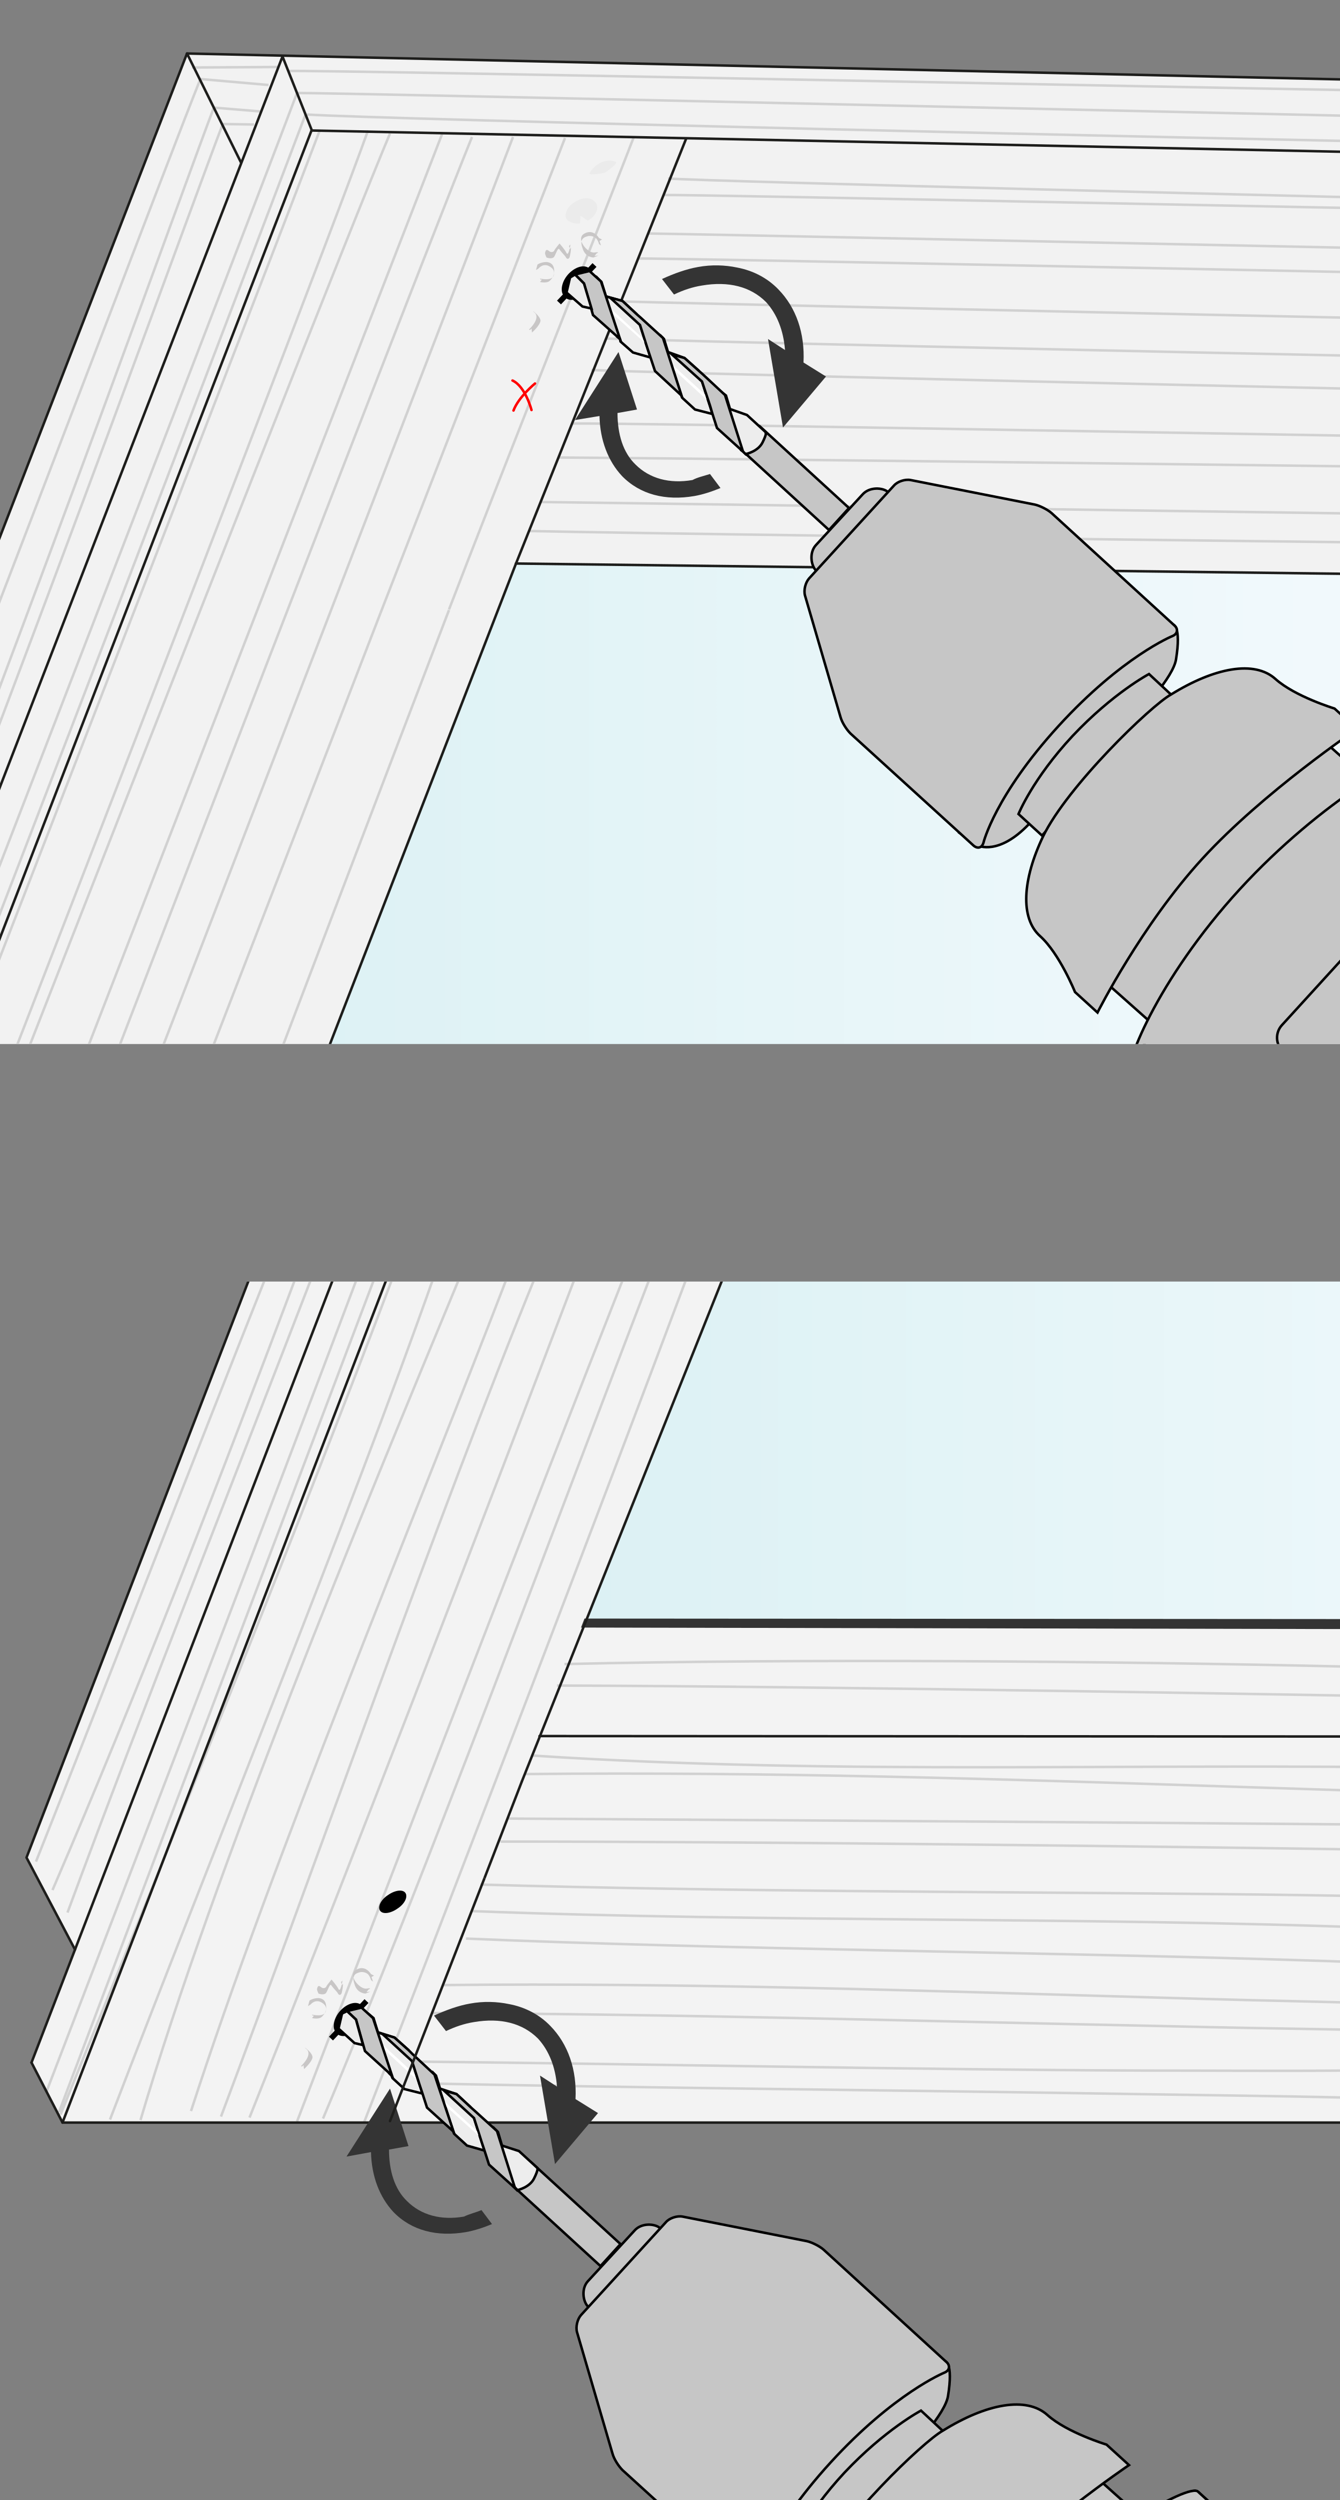 <?xml version="1.0" encoding="utf-8"?>
<!-- Generator: Adobe Illustrator 27.8.1, SVG Export Plug-In . SVG Version: 6.00 Build 0)  -->
<svg version="1.1" id="Ebene_1" xmlns="http://www.w3.org/2000/svg" xmlns:xlink="http://www.w3.org/1999/xlink" x="0px" y="0px"
	 width="268px" height="500px" viewBox="0 0 268 500" style="enable-background:new 0 0 268 500;" xml:space="preserve">
<rect x="0" y="0" width="268" height="500" fill="#808080" stroke="none"/>
<style type="text/css">
	.st0{clip-path:url(#XMLID_00000164475384982503085230000010723940673266192006_);fill:url(#SVGID_1_);}
	.st1{clip-path:url(#XMLID_00000164475384982503085230000010723940673266192006_);}
	.st2{fill:#F2F2F2;}
	.st3{fill:none;stroke:#D1D1D1;stroke-width:0.5;}
	.st4{fill:none;stroke:#1D1D1B;stroke-width:0.5;stroke-linecap:round;stroke-linejoin:round;stroke-miterlimit:10;}
	.st5{fill:none;stroke:#181817;stroke-width:0.25;stroke-linecap:round;stroke-linejoin:round;}
	.st6{fill:#FFFFFF;stroke:#000000;stroke-width:0.25;stroke-linejoin:round;stroke-miterlimit:10;}
	.st7{fill:#EBEBEB;}
	.st8{fill:#C6C6C6;stroke:#000000;stroke-width:0.25;stroke-miterlimit:10;}
	.st9{fill:#010101;}
	.st10{fill:#C8C6C6;}
	.st11{fill:none;stroke:#010101;stroke-width:1.089;}
	.st12{fill:#C6C6C6;stroke:#000000;stroke-width:0.5;stroke-miterlimit:10;}
	.st13{fill:#C6C6C6;}
	.st14{fill:none;stroke:#000000;stroke-width:0.5;stroke-miterlimit:10;}
	.st15{fill:#ECECEC;stroke:#1D1D1B;stroke-width:0.25;stroke-linecap:round;stroke-linejoin:round;stroke-miterlimit:10;}
	.st16{fill:#EDEDED;stroke:#000000;stroke-width:0.5;stroke-miterlimit:10;}
	.st17{fill:#FFFFFF;}
	.st18{fill:#343434;}
	
		.st19{clip-path:url(#XMLID_00000164475384982503085230000010723940673266192006_);fill:none;stroke:#FF0000;stroke-width:0.5;stroke-linecap:round;stroke-linejoin:round;stroke-miterlimit:10;}
	
		.st20{clip-path:url(#XMLID_00000165212466868655756390000007797737050089663911_);fill:url(#SVGID_00000026877857532869271170000015070951670364646025_);}
	.st21{clip-path:url(#XMLID_00000165212466868655756390000007797737050089663911_);}
	.st22{fill:#F3F3F3;}
	.st23{fill:none;stroke:#1D1D1B;stroke-width:0.5;stroke-linecap:round;stroke-linejoin:round;}
	.st24{fill:#333333;}
	.st25{fill:#000100;}
	
		.st26{clip-path:url(#XMLID_00000165212466868655756390000007797737050089663911_);fill:none;stroke:#1D1D1B;stroke-width:0.5;stroke-linecap:round;stroke-linejoin:round;}
	.st27{clip-path:url(#XMLID_00000165212466868655756390000007797737050089663911_);fill:none;stroke:#1D1D1B;stroke-width:0.5;}
</style>
<g>
	<defs>
		<rect id="XMLID_00000054968535764558005120000014727074545314097336_" x="-0.1" width="268.3" height="208.8"/>
	</defs>
	<clipPath id="XMLID_00000136374715202302182330000008750664361101340058_">
		<use xlink:href="#XMLID_00000054968535764558005120000014727074545314097336_"  style="overflow:visible;"/>
	</clipPath>
	<linearGradient id="SVGID_1_" gradientUnits="userSpaceOnUse" x1="54.029" y1="176.259" x2="283.515" y2="176.259">
		<stop  offset="0" style="stop-color:#DCF1F4"/>
		<stop  offset="6.713010e-07" style="stop-color:#DCF1F4"/>
		<stop  offset="1" style="stop-color:#F3FAFD"/>
	</linearGradient>
	<polygon style="clip-path:url(#XMLID_00000136374715202302182330000008750664361101340058_);fill:url(#SVGID_1_);" points="
		283.5,238.1 54,239.8 103.2,112.7 282.4,114.9 	"/>
	<g style="clip-path:url(#XMLID_00000136374715202302182330000008750664361101340058_);">
		<polygon class="st2" points="37.4,10.7 -1,109.9 -1,240.1 54,239.8 103.2,112.7 280.4,114.9 310.7,36.6 269,15.9 		"/>
		<path class="st3" d="M-32.9,205.4C5.5,106.3,34.6,29.4,40,16"/>
		<path class="st3" d="M-12,213.8C26,115.3,54.9,39.3,61.1,22.9"/>
		<path class="st3" d="M-24.6,208.8c36.7-94.8,63.7-169.8,69-183.6"/>
		<path class="st3" d="M-15.1,212C23.7,111.6,53.2,35.1,59.4,18.6"/>
		<path class="st3" d="M-26.9,207.9c37.1-96,64.4-172.6,69.6-186.2"/>
		<path class="st3" d="M89.8,121.9c7.8-20.4,34.9-89,37-94.6"/>
		<path class="st3" d="M44.9,239.8c16.1-42.3,32.3-84.9,44.9-117.8"/>
		<path class="st3" d="M76.1,122.6c7.7-19.7,34.7-89.4,36.9-95"/>
		<path class="st3" d="M30.8,239.8c15.6-40.4,33-85.3,45.3-117.2"/>
		<path class="st3" d="M20.8,239.8C60.4,137.1,96.2,44.3,102.6,27.4"/>
		<path class="st3" d="M-0.4,225.3C38.5,125.7,71.2,42.8,78,26.7"/>
		<path class="st3" d="M12.1,239.8C51.2,138.1,87.6,44.1,94.4,27.4"/>
		<path class="st3" d="M5.8,239.8C45,138.6,82.1,43.1,88.5,26.6"/>
		<path class="st3" d="M-9.1,214.9C28.9,117,57.7,42.6,63.9,26.2"/>
		<path class="st3" d="M-0.1,218.1c38.5-99.4,67.8-175.5,73.7-192"/>
		<line class="st3" x1="38.4" y1="13.5" x2="55.6" y2="13.4"/>
		<path class="st3" d="M41.4,19.2"/>
		<line class="st3" x1="52.2" y1="22.3" x2="42.5" y2="21.5"/>
		<line class="st3" x1="53.7" y1="17" x2="40" y2="15.8"/>
		<line class="st3" x1="44.2" y1="24.8" x2="50.8" y2="24.9"/>
		<line class="st4" x1="294.9" y1="30.9" x2="62.3" y2="26.1"/>
		<polyline class="st4" points="269,15.9 37.4,10.7 -37.4,204 		"/>
		<line class="st4" x1="56.5" y1="11.3" x2="-20.4" y2="210.1"/>
		<line class="st4" x1="62.3" y1="26.1" x2="-10.2" y2="214"/>
		<line class="st4" x1="37.4" y1="10.7" x2="48.2" y2="32.5"/>
		<line class="st4" x1="103.2" y1="112.7" x2="54" y2="239.8"/>
		<path class="st3" d="M57.6,14.2c8.5-0.2,181.1,3.3,216.1,3.9"/>
		<path class="st3" d="M59.4,18.6c10.4,0,175.6,3.8,216.6,4.7"/>
		<path class="st3" d="M133.6,35.7c8.4,0.6,133.6,3.7,175.7,4.7"/>
		<path class="st3" d="M289.9,28.6c-45.6-0.8-215.6-4.8-228.5-5.7"/>
		<path class="st3" d="M129.8,46.7c8.6,0.1,112.3,2.3,176.3,3.6"/>
		<path class="st3" d="M132.7,39c7.3-0.1,126.5,2.5,175.8,3.3"/>
		<path class="st3" d="M127.7,51.7c9.1,0,106.6,2,175.9,3.4"/>
		<path class="st3" d="M124.7,60.3c9.9,0.3,99.8,2.3,175.4,3.9"/>
		<path class="st3" d="M114.4,84.7c11-0.1,94,1.4,176.6,2.8"/>
		<path class="st3" d="M121.2,67.7c12.7,0.5,97.9,2.4,175.9,4"/>
		<path class="st3" d="M118.3,74c11,0.5,94.9,2.5,176.9,4.3"/>
		<path class="st3" d="M108.1,100.4c18.2,0.2,89.5,1.3,177,2.5"/>
		<path class="st3" d="M111.7,91.5c18.3,0.1,89.6,0.9,177,2"/>
		<path class="st3" d="M105.8,106.2c18.2,0.4,89.5,1.4,177.1,2.4"/>
		<line class="st4" x1="137.2" y1="27.8" x2="103.2" y2="112.7"/>
		<line class="st4" x1="280.4" y1="114.9" x2="103.2" y2="112.7"/>
		<g>
			<g>
				<g>
					<g>
						<path class="st5" d="M84.3,78.7"/>
					</g>
				</g>
			</g>
		</g>
		<path class="st6" d="M215.6,64.2"/>
		<path class="st7" d="M115.5,40.1c1.6-0.8,3.2-0.5,3.8,0.7c0.5,1.1-0.3,2.5-1.7,3.3c-0.1,0.1-1.4-1-1.5-0.9l-0.1,1.5
			c-1.2,0.1-2.4-0.3-2.8-1.1C112.8,42.3,114,40.8,115.5,40.1"/>
		<path class="st7" d="M120.2,32.5c1.1-0.5,2.2-0.5,3-0.1c0.3,0.2-0.9,1.3-2.2,2.1c-0.4,0.2-3.2,0.6-3.1,0.2
			C118.3,33.8,119.2,33,120.2,32.5"/>
		<line class="st4" x1="56.5" y1="11.3" x2="62.3" y2="25.9"/>
	</g>
	<g style="clip-path:url(#XMLID_00000136374715202302182330000008750664361101340058_);">
		<path class="st6" d="M157.9,77.8"/>
		<g>
			<g>
				<g>
					<g>
						<path class="st8" d="M117.6,54.9c0.5,0.7-0.2,2-1.5,2.9c-1.3,0.9-2.8,1.1-3.3,0.4c-0.5-0.7,0.2-2,1.5-2.9
							C115.7,54.4,117.1,54.2,117.6,54.9z"/>
					</g>
				</g>
			</g>
			<g>
				<g>
					<path class="st9" d="M112.7,59.1c-0.8-1.1-0.2-3.3,1.4-4.7c1.6-1.4,3.4-1.5,4.1-0.3c0.7,1.4,0,3.4-1.4,4.7
						C115.3,60.2,113.5,60.4,112.7,59.1z"/>
					<path class="st10" d="M119.8,47.6c0,0-1.1-1.9-2.9-0.9c-1.9,1,0.6,4,2,3.8c1.3-0.2,0.4,0.2,0.4,0.2l-0.4,0.5l0.8-0.1l-1,0.4
						c0,0-1.7,0-2.2-1.9c-0.7-1.9,0.4-2.2,1.2-2.4c0.8-0.1,1.5,0.3,1.7,0.7c0.3,0.4,0.4,0.9,0.4,0.9l0.4,0.3l-0.3-0.9l0.5-0.3
						L119.8,47.6z"/>
					<path class="st10" d="M107.7,53.7c0,0,1-1.3,2.4-0.3c1.4,0.9,0.4,2.3-0.2,2.8c-0.6,0.5-1.9,0.2-1.9,0.2l0.4-0.5l-0.3,0
						l-0.1-0.2c0,0,2.7,0.7,2.8-0.9c0.2-1.6-0.4-2.3-1.5-2.4c-1.1,0-1.8,0.5-1.8,0.5l-0.3,1.1L107.7,53.7z"/>
					<path class="st10" d="M108.1,64.2c-0.2,1-1.7,2.3-1.7,2.3l-0.1-0.8L106,66l-0.2-0.1c0,0,2.3-2.1,1.2-3.3
						C105.7,61.5,108.2,63.2,108.1,64.2z"/>
					<path class="st10" d="M114.1,48.9c0,0-0.4,2.5-0.8,1.7c-0.4-0.8-1.4-1.9-1.4-1.9s-0.9,1.1-1,1.3c0,0.2-0.5,0.7-1.1,0.2
						c-0.6-0.5-0.7,0-0.8,0.4c0,0.3,0.3,0.9,0.3,0.9s1,0.4,1.5-0.1c0.4-0.6,0.8-2.1,1.1-1.5c0.5,0.7,1.1,1.2,1.3,1.6
						c0.2,0.4,0.7,0.4,0.8-0.4c0.2-0.8,0.2-1.6,0.2-1.6l-0.2,0.3l-0.2-0.6L114.1,48.9L114.1,48.9z"/>
					<line class="st11" x1="118.9" y1="53" x2="111.8" y2="60.5"/>
				</g>
				<g>
					<g>
						<path class="st12" d="M370.6,229.1l-85.2-77.8l-0.1,0.1c0-0.1-0.1-0.2-0.2-0.3c-0.9-0.8-4.6,1.6-10,6.3l-12.6-11.2l-43.9,48
							l12.6,11.2c-4.2,5.8-6.3,9.7-5.4,10.6c0.1,0.1,0.2,0.1,0.3,0.1l-0.1,0.1"/>
						<path class="st12" d="M195.6,169.1c0,0,4.1,2.1,10.2-4.3c6.1-6.4,28.3-26.1,29.4-32.9c1.1-6.8-0.6-7-0.6-7l-39.8,21.2l-3,20.4
							L195.6,169.1z"/>
						<path class="st12" d="M208.4,167.1l-4.7-4.3c0,0,2.8-7,10.8-15.6c8.1-8.6,15.3-12.4,15.3-12.4l4.4,4.1L208.4,167.1z"/>
						<path class="st12" d="M177.6,98.4c-1-0.9-3.7-1.1-5.1,0.5l-9.3,10.1c-1.4,1.5-1,4.1,0,5.1"/>
						<g>
							<path class="st13" d="M210.3,102.6c-0.8-0.7-2.4-1.5-3.4-1.7L182.1,96c-1.1-0.2-2.6,0.3-3.3,1.1l-17,18.6
								c-0.7,0.8-1.1,2.3-0.8,3.4l7.1,24.3c0.3,1.1,1.2,2.5,2,3.3l24.6,22.4c0.8,0.7,1.7,0.5,2-0.6c0,0,2.3-9.4,15-23.3
								c12.7-13.9,22.8-18,22.8-18c1-0.4,1.2-1.4,0.4-2.1L210.3,102.6z"/>
							<path class="st14" d="M210.3,102.6c-0.8-0.7-2.4-1.5-3.4-1.7L182.1,96c-1.1-0.2-2.6,0.3-3.3,1.1l-17,18.6
								c-0.7,0.8-1.1,2.3-0.8,3.4l7.1,24.3c0.3,1.1,1.2,2.5,2,3.3l24.6,22.4c0.8,0.7,1.7,0.5,2-0.6c0,0,2.3-9.4,15-23.3
								c12.7-13.9,22.8-18,22.8-18c1-0.4,1.2-1.4,0.4-2.1L210.3,102.6z"/>
						</g>
						<path class="st12" d="M234.2,138.9c8.7-5.4,16.7-6.9,20.9-3.1c3.9,3.5,11.8,5.9,11.8,5.9l4.5,4.1c0,0-18.7,12.6-30.9,25.9
							c-12.2,13.3-21,30.8-21,30.8l-4.5-4.1c0,0-3.1-7.7-7-11.2c-4-3.6-3.5-11.3,0.6-19.9C213.5,157.2,230.2,141.1,234.2,138.9z"/>
						<path class="st12" d="M373.8,231.9l-88.3-80.7l-0.2-0.2c-1.9-1.7-21,9-37.4,26.9s-23.8,36.2-21.9,38l0.2,0.2l14.2,13"/>
						<path class="st15" d="M372.7,231.9"/>
						<path class="st12" d="M277.5,229.4l-20.9-19.1c-1.5-1.4-1.6-3.8-0.2-5.3l20.7-22.7c1.4-1.5,3.8-1.6,5.3-0.2l48,43.9
							c1,0.9,1.4,2.3,1.2,3.5c-0.1,0.7-0.4,1.3-0.9,1.8"/>
						<path class="st12" d="M240.4,229.1l-8.7-7.9c0,0,1.1,3.3-0.6,7.9"/>
						<g>
							<polygon class="st16" points="148.7,90.4 148.8,90.5 148.8,90.5 149.2,90.9 154.6,91.9 153.1,86.4 149.4,83 146,81.8 
								145.2,79.1 144.8,78.8 148.2,90 148.6,90.3 148.6,90.3 							"/>
							<polygon class="st16" points="126.6,70.5 130.1,71.5 127.3,62.8 124.5,60.2 121.2,59.3 120.3,56.4 119.8,55.9 123.4,67.3 
								124,67.8 124.1,68.3 							"/>
							<polygon class="st16" points="139,81.9 142.5,82.8 139.7,74.1 136.9,71.6 133.6,70.4 132.8,67.8 132.6,67.6 133.5,70.6 
								133.5,70.6 133.5,70.6 136.2,78.9 136.4,79.5 136.6,79.7 							"/>
							<path class="st12" d="M169.8,101.6l-4,4.4l-16.6-15.2c0,0,2.4-0.5,3.3-2.3c0.9-1.8,0.7-2.1,0.7-2.1L169.8,101.6z"/>
							<g>
								<polygon class="st12" points="145,79 140.6,74.9 139.7,74.1 136.9,71.6 134.4,70.9 140.4,76.3 142,81.1 142.5,82.8 
									143.4,85.6 148.6,90.3 								"/>
								<polygon class="st17" points="134.3,73.5 141.3,79.9 141,78.9 134.1,72.6 								"/>
							</g>
							<g>
								<polygon class="st12" points="136.3,79.1 132.6,67.6 128.1,63.5 127.3,62.8 124.5,60.2 122,59.5 128,65 129.5,69.7 
									130.1,71.5 131,74.2 								"/>
								<polygon class="st17" points="121.8,62.1 128.9,68.5 128.5,67.6 121.7,61.3 								"/>
							</g>
							<g>
								<polygon class="st12" points="115,54.9 117.9,54.2 120.2,56.3 124,67.8 118.6,63 116.8,56.7 								"/>
							</g>
							<polygon class="st16" points="118.3,61.7 116.5,61.3 113.3,58.5 114,55.5 115,54.9 116.8,56.7 							"/>
						</g>
					</g>
				</g>
				<g>
					<path class="st18" d="M156.6,85.5l-3-17.7L157,70c-0.3-3.9-1.6-7.2-3.8-9.6c-3.1-3.1-7.5-4.2-12.8-3.3
						c-1.9,0.3-3.7,0.9-5.6,1.8l-2.4-3.1c2.4-1.1,4.9-2,7.2-2.4c2.7-0.5,5.4-0.4,7.8,0.1c3.2,0.6,6.1,2.1,8.3,4.4
						c3.5,3.6,5.3,8.7,5,14.6l4.5,2.8L156.6,85.5z"/>
				</g>
				<g>
					<path class="st18" d="M142,94.8l2.1,2.8c-1.7,0.7-3.5,1.3-5.2,1.6c-5.8,1-10.9-0.3-14.5-4c-2.8-3-4.4-7.2-4.5-12L115,84
						l8.7-13.6l3.7,11.5l-3.9,0.7c0,4.2,1.1,7.9,3.6,10.3c2.8,2.8,6.8,3.9,11.4,3.1C139.4,95.5,140.7,95.2,142,94.8z"/>
				</g>
			</g>
		</g>
	</g>
	
		<path style="clip-path:url(#XMLID_00000136374715202302182330000008750664361101340058_);fill:none;stroke:#FF0000;stroke-width:0.5;stroke-linecap:round;stroke-linejoin:round;stroke-miterlimit:10;" d="
		M107,76.7c0,0-3.3,2.7-4.3,5.4"/>
	
		<path style="clip-path:url(#XMLID_00000136374715202302182330000008750664361101340058_);fill:none;stroke:#FF0000;stroke-width:0.5;stroke-linecap:round;stroke-linejoin:round;stroke-miterlimit:10;" d="
		M106.3,82c0,0-1.2-4.7-3.8-5.9"/>
</g>
<g>
	<defs>
		<rect id="XMLID_00000008114193482449180710000015069301135972168838_" x="1.7" y="256.3" width="266.8" height="243.7"/>
	</defs>
	<clipPath id="XMLID_00000023258344912441997210000011211859487268806067_">
		<use xlink:href="#XMLID_00000008114193482449180710000015069301135972168838_"  style="overflow:visible;"/>
	</clipPath>
	
		<linearGradient id="SVGID_00000096749353267588253920000010327279249530497720_" gradientUnits="userSpaceOnUse" x1="117.022" y1="261.101" x2="348.443" y2="261.101">
		<stop  offset="0" style="stop-color:#DCF1F4"/>
		<stop  offset="6.713010e-07" style="stop-color:#DCF1F4"/>
		<stop  offset="1" style="stop-color:#F3FAFD"/>
	</linearGradient>
	
		<polygon style="clip-path:url(#XMLID_00000023258344912441997210000011211859487268806067_);fill:url(#SVGID_00000096749353267588253920000010327279249530497720_);" points="
		348.4,199.6 167.7,197.4 117,324.8 348.4,324.8 	"/>
	<g style="clip-path:url(#XMLID_00000023258344912441997210000011211859487268806067_);">
		<polygon class="st22" points="5.3,371.1 50.1,254.5 145,254.6 117,324.8 269,324.6 269,424.5 12.4,424.3 6.3,412.5 15,389.7 		"/>
		<path class="st3" d="M7.2,372.3c15.7-39.5,30.8-78.8,46.4-118 M112.9,332.8c47.7-1.1,108.4-0.6,156.1,0.5 M111.4,337.1
			c53.2,0.1,163.3,2.1,163,2.1 M11.8,422.4C30.6,372.5,56.6,304,75.4,254.3 M13.5,382.5c15.4-41.7,33.4-86.9,49.3-128.2 M9.3,418.3
			c19-49.5,43.9-114.3,62.5-163.7 M10.5,378c17.2-39.9,33.9-83.3,49.1-123.7 M106.5,351.1c61.3,4,121.5,1.4,181.9,2.5 M101.7,363.7
			c49.5,0.3,97.5,0.6,147,1c11.6,0.1,23.2,0.2,34.9,0.2 M105.1,354.8c48.5-0.5,95.3,1,143.8,2.6c12.4,0.4,24.8,0.8,37.2,1.2
			 M100.1,368.3c49.3,0,116.8,0.8,166.1,1.5c5.4,0.1,10.9,0.2,16.3,0.2 M96.1,376.9c48.9,1.4,97.9,1.4,146.9,1.9
			c11.8,0.1,23.6,0.3,35.3,0.5 M88.5,397c48-0.5,95,1.1,143,2.5c13,0.4,25.9,0.7,38.9,1 M94.2,382.2c60.1,2.3,122,1.1,182.1,3.4
			 M93.2,387.7c48.5,2.1,120.5,2.8,169.1,4.4c3.9,0.1,7.8,0.3,11.6,0.4 M82.6,412.3c49,0.5,97.4,1.6,146.4,1.8c12.1,0,27.9,0.1,40,0
			 M86.6,402.6c49,0.2,97,1.6,146,2.6c12,0.3,23.9,0.5,35.9,0.7 M81,416.6c48.9,1,97.3,1.4,146.2,2.2c12,0.2,29.8,0.4,41.8,0.7
			 M64.6,423.7c20.1-47.8,47.3-121.1,65.9-169.5 M72.8,424.5c18.5-47.8,47.1-122.3,64.9-169.9 M59.4,424.3
			c19-49.7,46.5-121,65.8-170 M49.9,423.5c19.9-49.9,46.4-118.7,65.5-169 M28.1,424c15.1-51,44-120.7,64.2-169.4 M44.2,423.3
			c19.2-51.1,42.8-118.8,63.2-168.8 M38.2,422.2c16.5-51,44.6-118.2,63.6-167.7 M12.1,422.9C32,373.7,60.2,304.2,79,254.3 M22,423.9
			C41.1,374,69.4,304.6,87,254.7"/>
		<line class="st23" x1="269" y1="424.5" x2="12.5" y2="424.5"/>
		<line class="st23" x1="290.9" y1="347.3" x2="107.9" y2="347.2"/>
		<g>
			<polygon class="st24" points="269,325.8 116.2,325.5 116.9,323.7 269,323.8 			"/>
		</g>
	</g>
	<g style="clip-path:url(#XMLID_00000023258344912441997210000011211859487268806067_);">
		<g>
			<g>
				<g>
					<path d="M81.1,378.6c0.5,0.8-0.2,2.2-1.6,3.1c-1.4,1-3,1.2-3.5,0.4c-0.5-0.8,0.2-2.2,1.6-3.1C79,378,80.6,377.8,81.1,378.6z"/>
					<path class="st25" d="M71.8,402.1c0.5,0.7-0.2,1.9-1.4,2.8c-1.2,0.9-2.6,1-3.1,0.4c-0.5-0.7,0.2-1.9,1.4-2.8
						C70,401.6,71.4,401.5,71.8,402.1z"/>
				</g>
			</g>
		</g>
		<g>
			<path class="st6" d="M112.3,425.1"/>
			<g>
				<g>
					<g>
						<g>
							<path class="st8" d="M72,402.2c0.5,0.7-0.2,2-1.5,2.9c-1.3,0.9-2.8,1.1-3.3,0.4c-0.5-0.7,0.2-2,1.5-2.9
								C70.1,401.6,71.5,401.5,72,402.2z"/>
						</g>
					</g>
				</g>
				<g>
					<g>
						<path class="st9" d="M67.1,406.4c-0.8-1.1-0.2-3.3,1.4-4.7c1.6-1.4,3.4-1.5,4.1-0.3c0.7,1.4,0,3.4-1.4,4.7
							C69.7,407.4,67.9,407.6,67.1,406.4z"/>
						<path class="st10" d="M74.2,394.8c0,0-1.1-1.9-2.9-0.9c-1.9,1,0.6,4,2,3.8c1.3-0.2,0.4,0.2,0.4,0.2l-0.4,0.5l0.8-0.1l-1,0.4
							c0,0-1.7,0-2.2-1.9c-0.7-1.9,0.4-2.2,1.2-2.4c0.8-0.1,1.5,0.3,1.7,0.7c0.3,0.4,0.4,0.9,0.4,0.9l0.4,0.3l-0.3-0.9l0.5-0.3
							L74.2,394.8z"/>
						<path class="st10" d="M62.1,400.9c0,0,1-1.3,2.4-0.3c1.4,0.9,0.4,2.3-0.2,2.8c-0.6,0.5-1.9,0.2-1.9,0.2l0.4-0.5l-0.3,0
							l-0.1-0.2c0,0,2.7,0.7,2.8-0.9c0.2-1.6-0.4-2.3-1.5-2.4c-1.1,0-1.8,0.5-1.8,0.5l-0.3,1.1L62.1,400.9z"/>
						<path class="st10" d="M62.5,411.5c-0.2,1-1.7,2.3-1.7,2.3l-0.1-0.8l-0.3,0.3l-0.2-0.1c0,0,2.3-2.1,1.2-3.3
							C60,408.8,62.6,410.4,62.5,411.5z"/>
						<path class="st10" d="M68.5,396.1c0,0-0.4,2.5-0.8,1.7c-0.4-0.8-1.4-1.9-1.4-1.9s-0.9,1.1-1,1.3c0,0.2-0.5,0.7-1.1,0.2
							c-0.6-0.5-0.7,0-0.8,0.4c0,0.3,0.3,0.9,0.3,0.9s1,0.4,1.5-0.1c0.4-0.6,0.8-2.1,1.1-1.5c0.5,0.7,1.1,1.2,1.3,1.6
							s0.7,0.4,0.8-0.4c0.2-0.8,0.2-1.6,0.2-1.6l-0.2,0.3l-0.2-0.6L68.5,396.1L68.5,396.1z"/>
						<line class="st11" x1="73.3" y1="400.2" x2="66.2" y2="407.7"/>
					</g>
					<g>
						<g>
							<path class="st12" d="M325,576.3l-85.2-77.8l-0.1,0.1c0-0.1-0.1-0.2-0.2-0.3c-0.9-0.8-4.6,1.6-10,6.3L217,493.4l-43.9,48
								l12.6,11.2c-4.2,5.8-6.3,9.7-5.4,10.6c0.1,0.1,0.2,0.1,0.3,0.1l-0.1,0.1"/>
							<path class="st12" d="M150,516.4c0,0,4.1,2.1,10.2-4.3c6.1-6.4,28.3-26.1,29.4-32.9c1.1-6.8-0.6-7-0.6-7l-39.8,21.2l-3,20.4
								L150,516.4z"/>
							<path class="st12" d="M162.8,514.4l-4.7-4.3c0,0,2.8-7,10.8-15.6c8.1-8.6,15.3-12.4,15.3-12.4l4.4,4.1L162.8,514.4z"/>
							<path class="st12" d="M132,445.6c-1-0.9-3.7-1.1-5.1,0.5l-9.3,10.1c-1.4,1.5-1,4.1,0,5.1"/>
							<g>
								<path class="st13" d="M164.7,449.9c-0.8-0.7-2.4-1.5-3.4-1.7l-24.8-4.9c-1.1-0.2-2.6,0.3-3.3,1.1l-17,18.6
									c-0.7,0.8-1.1,2.3-0.8,3.4l7.1,24.3c0.3,1.1,1.2,2.5,2,3.3l24.6,22.4c0.8,0.7,1.7,0.5,2-0.6c0,0,2.3-9.4,15-23.3
									c12.7-13.9,22.8-18,22.8-18c1-0.4,1.2-1.4,0.4-2.1L164.7,449.9z"/>
								<path class="st14" d="M164.7,449.9c-0.8-0.7-2.4-1.5-3.4-1.7l-24.8-4.9c-1.1-0.2-2.6,0.3-3.3,1.1l-17,18.6
									c-0.7,0.8-1.1,2.3-0.8,3.4l7.1,24.3c0.3,1.1,1.2,2.5,2,3.3l24.6,22.4c0.8,0.7,1.7,0.5,2-0.6c0,0,2.3-9.4,15-23.3
									c12.7-13.9,22.8-18,22.8-18c1-0.4,1.2-1.4,0.4-2.1L164.7,449.9z"/>
							</g>
							<path class="st12" d="M188.6,486.1c8.7-5.4,16.7-6.9,20.9-3.1c3.9,3.5,11.8,5.9,11.8,5.9l4.5,4.1c0,0-18.7,12.6-30.9,25.9
								c-12.2,13.3-21,30.8-21,30.8l-4.5-4.1c0,0-3.1-7.7-7-11.2c-4-3.6-3.5-11.3,0.6-19.9C167.9,504.4,184.6,488.3,188.6,486.1z"/>
							<path class="st12" d="M328.1,579.2l-88.3-80.7l-0.2-0.2c-1.9-1.7-21,9-37.4,26.9s-23.8,36.2-21.9,38l0.2,0.2l14.2,13"/>
							<path class="st15" d="M327.1,579.2"/>
							<path class="st12" d="M231.8,576.6l-20.9-19.1c-1.5-1.4-1.6-3.8-0.2-5.3l20.7-22.7c1.4-1.5,3.8-1.6,5.3-0.2l48,43.9
								c1,0.9,1.4,2.3,1.2,3.5c-0.1,0.7-0.4,1.3-0.9,1.8"/>
							<path class="st12" d="M194.8,576.4l-8.7-7.9c0,0,1.1,3.3-0.6,7.9"/>
							<g>
								<polygon class="st16" points="103,437.6 103.2,437.8 103.2,437.7 103.6,438.1 108.9,439.1 107.5,433.6 103.8,430.2 
									100.4,429.1 99.6,426.4 99.2,426 102.6,437.2 103,437.6 103,437.6 								"/>
								<polygon class="st16" points="80.9,417.8 84.5,418.7 81.7,410 78.9,407.5 75.6,406.5 74.7,403.6 74.1,403.1 77.8,414.6 
									78.3,415.1 78.5,415.6 								"/>
								<polygon class="st16" points="93.4,429.1 96.9,430.1 94.1,421.4 91.3,418.8 88,417.7 87.2,415.1 87,414.9 87.9,417.8 
									87.9,417.8 87.9,417.8 90.6,426.1 90.8,426.7 91,426.9 								"/>
								<path class="st12" d="M124.1,448.8l-4,4.4L103.5,438c0,0,2.4-0.5,3.3-2.3c0.9-1.8,0.7-2.1,0.7-2.1L124.1,448.8z"/>
								<g>
									<polygon class="st12" points="99.4,426.2 95,422.2 94.1,421.4 91.3,418.8 88.8,418.1 94.8,423.6 96.3,428.3 96.9,430.1 
										97.8,432.9 103,437.6 									"/>
									<polygon class="st17" points="88.6,420.7 95.7,427.1 95.4,426.2 88.5,419.9 									"/>
								</g>
								<g>
									<polygon class="st12" points="90.7,426.3 86.9,414.9 82.5,410.8 81.7,410 78.9,407.5 76.4,406.7 82.4,412.2 83.9,416.9 
										84.5,418.7 85.4,421.5 									"/>
									<polygon class="st17" points="76.2,409.3 83.2,415.8 82.9,414.8 76.1,408.5 									"/>
								</g>
								<g>
									<polygon class="st12" points="69.4,402.2 72.3,401.5 74.6,403.6 78.4,415.1 73,410.2 71.2,403.9 									"/>
								</g>
								<polygon class="st16" points="72.6,409 70.9,408.6 67.7,405.7 68.4,402.7 69.4,402.2 71.2,403.9 								"/>
							</g>
						</g>
					</g>
					<g>
						<path class="st18" d="M111,432.8l-3-17.7l3.4,2.2c-0.3-3.9-1.6-7.2-3.8-9.6c-3.1-3.1-7.5-4.2-12.8-3.3
							c-1.9,0.3-3.7,0.9-5.6,1.8l-2.4-3.1c2.4-1.1,4.9-2,7.2-2.4c2.7-0.5,5.4-0.4,7.8,0.1c3.2,0.6,6.1,2.1,8.3,4.4
							c3.5,3.6,5.3,8.7,5,14.6l4.5,2.8L111,432.8z"/>
					</g>
					<g>
						<path class="st18" d="M96.3,442l2.1,2.8c-1.7,0.7-3.5,1.3-5.2,1.6c-5.8,1-10.9-0.3-14.5-4c-2.8-3-4.4-7.2-4.5-12l-4.9,0.9
							l8.7-13.6l3.7,11.5l-3.9,0.7c0,4.2,1.1,7.9,3.6,10.3c2.8,2.8,6.8,3.9,11.4,3.1C93.8,442.8,95.1,442.5,96.3,442z"/>
					</g>
				</g>
			</g>
		</g>
	</g>
	
		<line style="clip-path:url(#XMLID_00000023258344912441997210000011211859487268806067_);fill:none;stroke:#1D1D1B;stroke-width:0.5;stroke-linecap:round;stroke-linejoin:round;" x1="67.2" y1="254.3" x2="6.3" y2="412.5"/>
	
		<polyline style="clip-path:url(#XMLID_00000023258344912441997210000011211859487268806067_);fill:none;stroke:#1D1D1B;stroke-width:0.5;stroke-linecap:round;stroke-linejoin:round;" points="
		50.3,254.6 5.3,371.5 15,389.9 	"/>
	
		<line style="clip-path:url(#XMLID_00000023258344912441997210000011211859487268806067_);fill:none;stroke:#1D1D1B;stroke-width:0.5;stroke-linecap:round;stroke-linejoin:round;" x1="6.3" y1="412.5" x2="12.4" y2="424.3"/>
	
		<line style="clip-path:url(#XMLID_00000023258344912441997210000011211859487268806067_);fill:none;stroke:#1D1D1B;stroke-width:0.5;stroke-linecap:round;stroke-linejoin:round;" x1="77.9" y1="254.3" x2="12.5" y2="424.5"/>
	
		<line style="clip-path:url(#XMLID_00000023258344912441997210000011211859487268806067_);fill:none;stroke:#1D1D1B;stroke-width:0.5;stroke-linecap:round;stroke-linejoin:round;" x1="89.9" y1="393.6" x2="78" y2="424.2"/>
	
		<line style="clip-path:url(#XMLID_00000023258344912441997210000011211859487268806067_);fill:none;stroke:#1D1D1B;stroke-width:0.5;" x1="96.9" y1="375.6" x2="89.9" y2="393.6"/>
	
		<line style="clip-path:url(#XMLID_00000023258344912441997210000011211859487268806067_);fill:none;stroke:#1D1D1B;stroke-width:0.5;" x1="104.4" y1="356.2" x2="96.9" y2="375.6"/>
	
		<line style="clip-path:url(#XMLID_00000023258344912441997210000011211859487268806067_);fill:none;stroke:#1D1D1B;stroke-width:0.5;stroke-linecap:round;stroke-linejoin:round;" x1="145" y1="254.6" x2="104.4" y2="356.2"/>
</g>
</svg>
